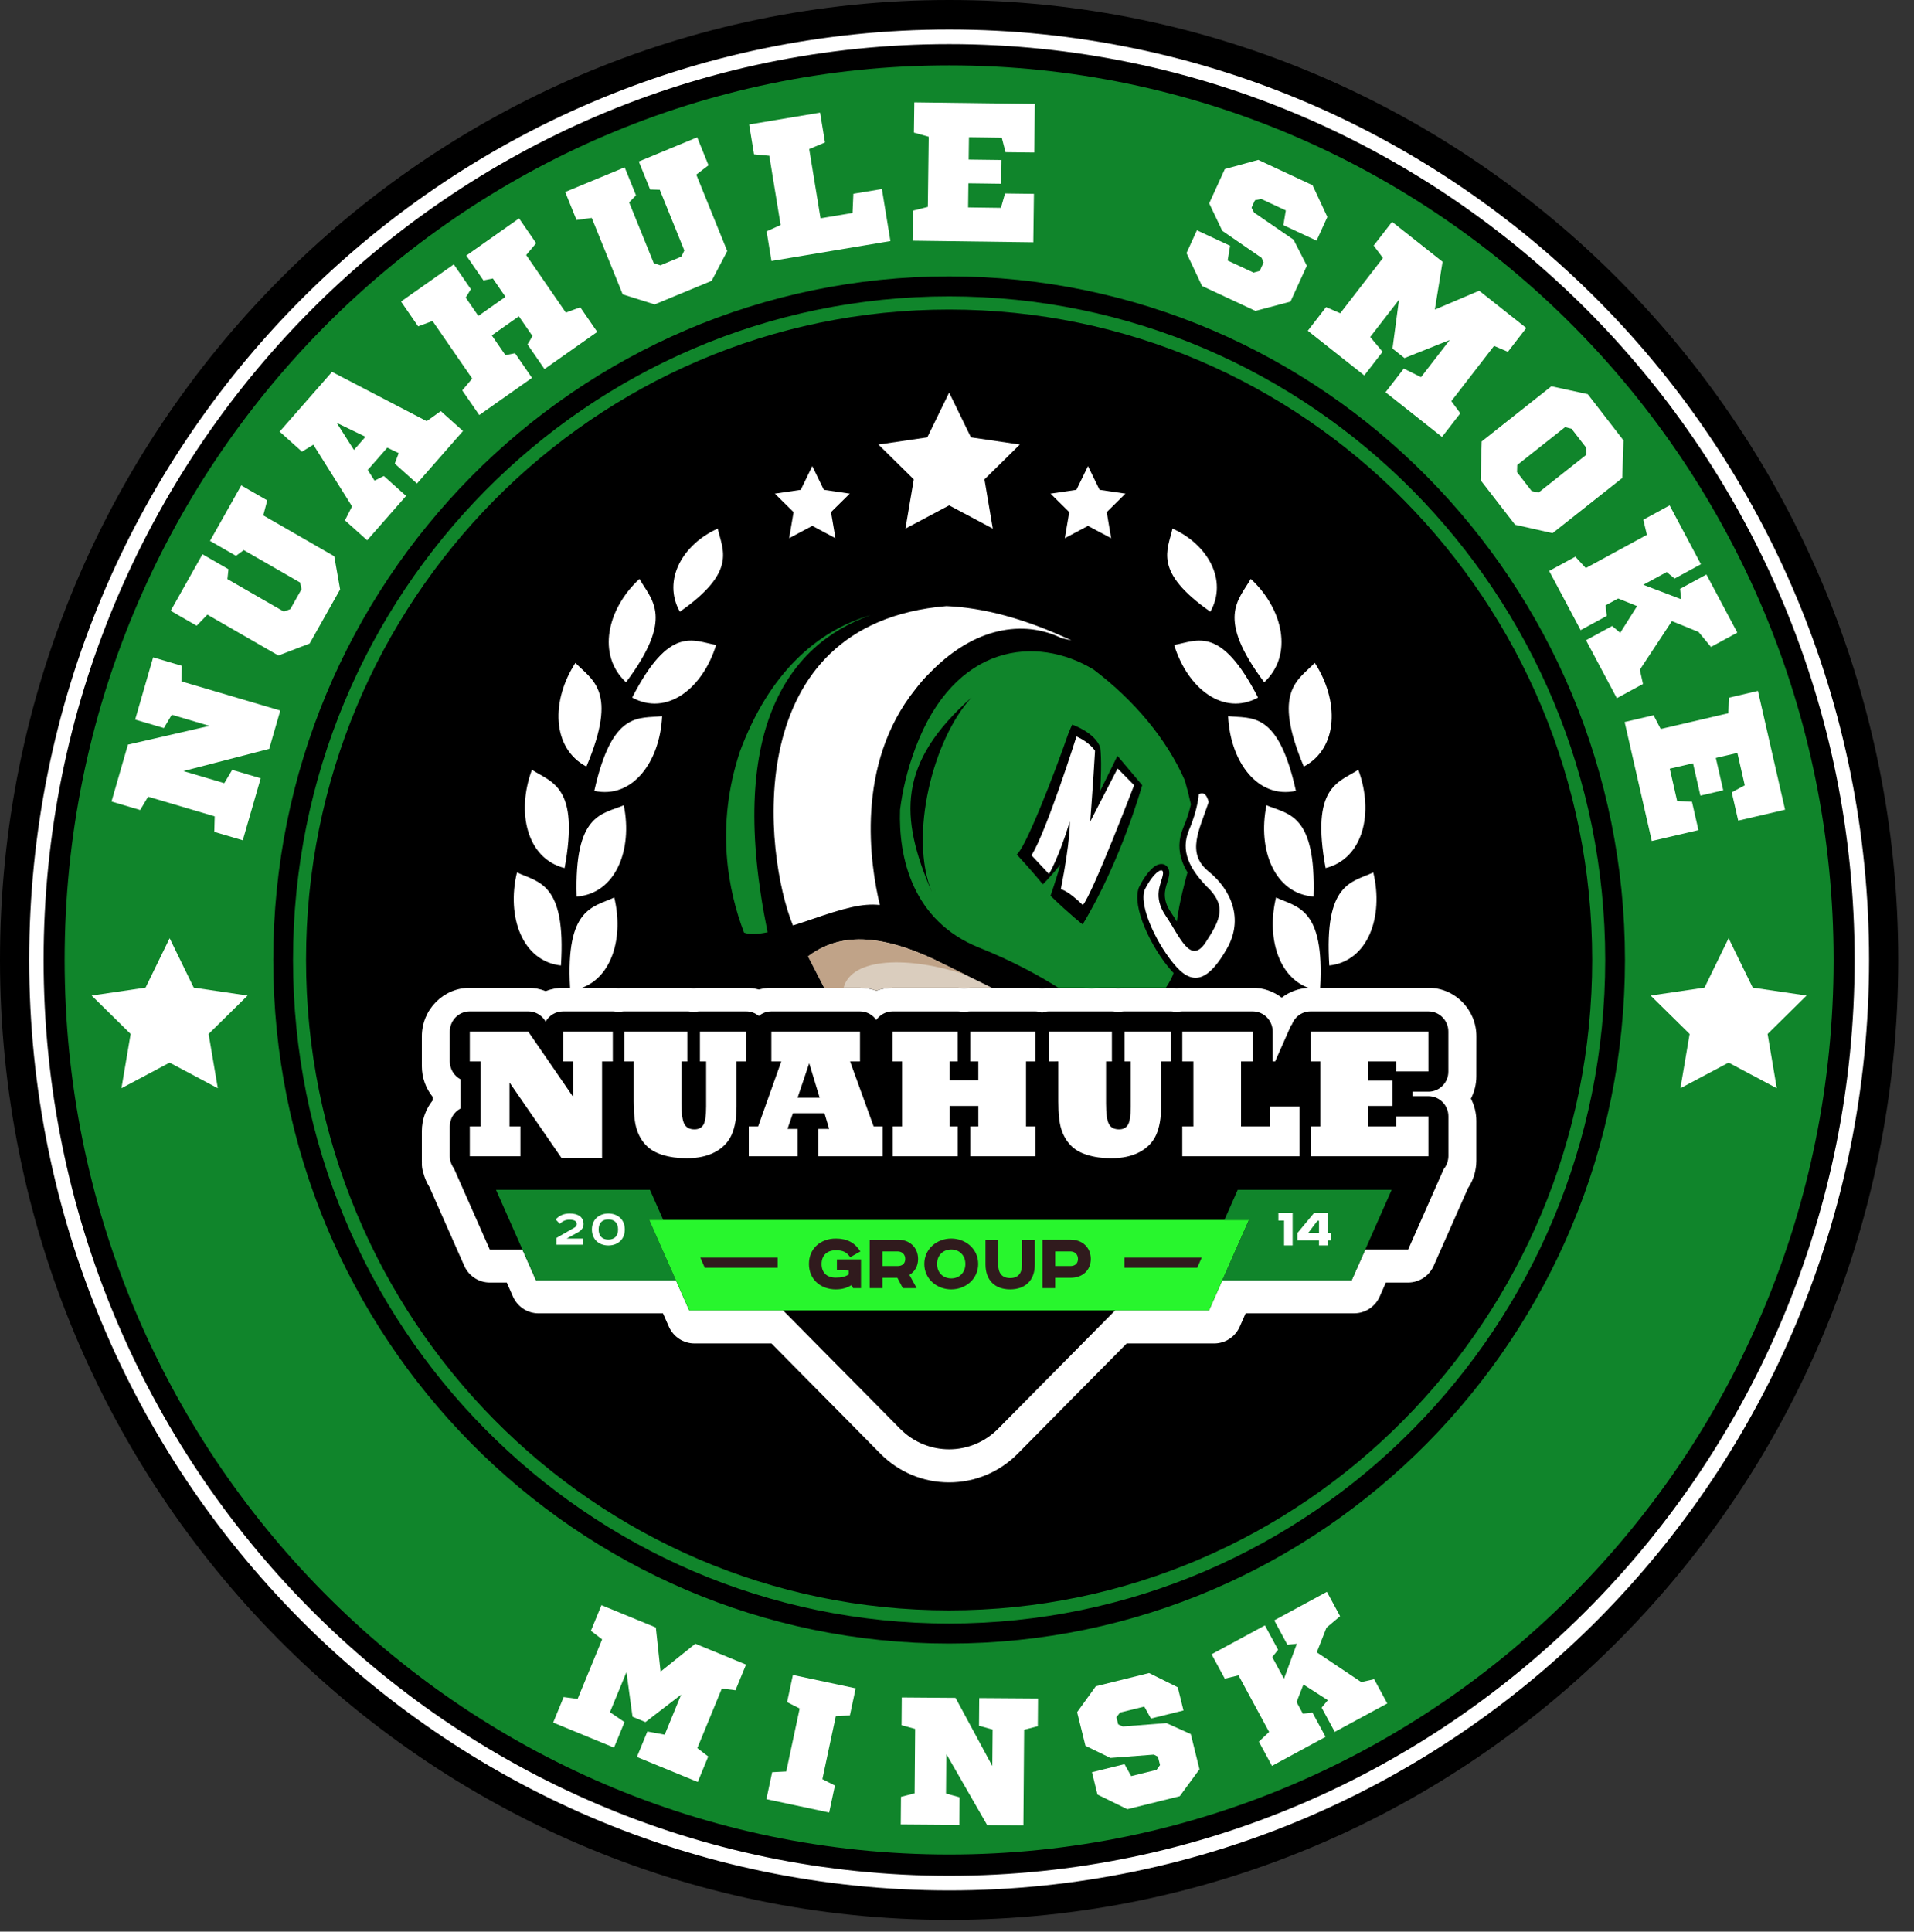 <svg width="111" height="112" viewBox="0 0 111 112" fill="none" xmlns="http://www.w3.org/2000/svg">
<rect x="0" y="0" width="111" height="112" fill="#333333" stroke="none"/>
<path fill-rule="evenodd" clip-rule="evenodd" d="M55.042 0C24.644 0 0 24.92 0 55.66C0 86.401 24.643 111.32 55.042 111.32C85.442 111.32 110.085 86.4 110.085 55.66C110.085 24.92 85.441 0 55.042 0Z" fill="black"></path>
<path fill-rule="evenodd" clip-rule="evenodd" d="M55.042 3.79C83.371 3.79 106.336 27.013 106.336 55.66C106.336 84.308 83.371 107.529 55.042 107.529C26.714 107.529 3.749 84.306 3.749 55.66C3.749 27.013 26.714 3.792 55.042 3.79ZM55.042 16.025C76.689 16.025 94.237 33.77 94.237 55.66C94.237 77.549 76.689 95.295 55.042 95.295C33.396 95.295 15.848 77.549 15.848 55.66C15.848 33.77 33.396 16.025 55.042 16.025Z" fill="#10852B"></path>
<path fill-rule="evenodd" clip-rule="evenodd" d="M55.042 17.185C65.55 17.185 75.061 21.492 81.946 28.454C88.832 35.416 93.091 45.036 93.091 55.66C93.091 66.285 88.832 75.904 81.946 82.867C75.061 89.829 65.549 94.136 55.042 94.136C44.536 94.136 35.023 89.829 28.139 82.867C21.254 75.904 16.994 66.285 16.994 55.66C16.994 45.036 21.253 35.417 28.139 28.454C35.023 21.491 44.536 17.185 55.042 17.185ZM81.413 28.994C74.665 22.169 65.34 17.948 55.042 17.948C44.745 17.948 35.42 22.169 28.671 28.994C21.922 35.817 17.749 45.246 17.749 55.66C17.749 66.074 21.924 75.502 28.671 82.327C35.42 89.151 44.743 93.373 55.042 93.373C65.341 93.373 74.665 89.152 81.413 82.327C88.162 75.502 92.336 66.074 92.336 55.66C92.337 45.246 88.162 35.819 81.413 28.994Z" fill="#10852B"></path>
<path fill-rule="evenodd" clip-rule="evenodd" d="M55.044 1.711C69.775 1.711 83.113 7.75 92.768 17.513C102.422 27.276 108.393 40.763 108.393 55.66C108.393 70.558 102.421 84.045 92.768 93.808C83.113 103.571 69.775 109.61 55.044 109.61C40.312 109.61 26.973 103.571 17.32 93.808C7.665 84.045 1.694 70.558 1.694 55.66C1.694 40.763 7.665 27.276 17.32 17.513C26.973 7.75 40.311 1.711 55.044 1.711ZM92.175 18.111C82.672 8.502 69.544 2.558 55.042 2.558C40.542 2.558 27.414 8.502 17.911 18.111C8.408 27.721 2.53 40.997 2.53 55.66C2.53 70.324 8.408 83.6 17.911 93.21C27.414 102.819 40.542 108.763 55.042 108.763C69.543 108.763 82.671 102.819 92.174 93.21C101.676 83.6 107.554 70.324 107.554 55.66C107.556 40.997 101.678 27.721 92.175 18.111Z" fill="white"></path>
<path fill-rule="evenodd" clip-rule="evenodd" d="M7.839 41.724L9.504 42.215L9.963 41.443L12.149 42.089L7.42 43.175L6.467 46.475L8.131 46.967L8.59 46.194L12.452 47.335L12.428 48.235L14.081 48.723L15.12 45.126L13.467 44.638L13.008 45.41L10.636 44.709L15.613 43.421L16.255 41.199L10.522 39.507L10.546 38.607L8.882 38.115L7.839 41.724ZM15.499 29.013L13.992 28.145L12.18 31.362L13.688 32.229L14.137 31.895L17.406 33.777L17.486 34.166L16.836 35.321L16.459 35.459L13.19 33.577L13.251 33.005L11.743 32.137L9.899 35.413L11.405 36.281L12.028 35.638L16.145 38.008L17.958 37.312L19.725 34.175L19.385 32.252L15.269 29.882L15.499 29.013ZM24.747 24.421L19.256 21.563L16.218 25.027L17.515 26.19L18.173 25.785L20.416 29.36L20.006 30.172L21.295 31.327L23.551 28.755L22.262 27.6L21.724 27.868L21.326 27.251L22.462 25.957L23.123 26.274L22.894 26.881L24.182 28.036L26.852 24.992L25.563 23.837L24.747 24.421ZM19.527 24.518L21.196 25.326L20.527 26.089L19.527 24.518ZM31.095 14.101L30.103 12.662L27.044 14.818L28.035 16.256L28.583 16.149L29.315 17.211L27.743 18.318L27.011 17.256L27.309 16.767L26.317 15.329L23.258 17.484L24.25 18.922L25.086 18.613L27.386 21.951L26.809 22.637L27.795 24.066L30.853 21.911L29.868 20.482L29.311 20.594L28.521 19.447L30.091 18.34L30.882 19.487L30.593 19.971L31.578 21.4L34.637 19.245L33.652 17.816L32.816 18.125L30.516 14.787L31.095 14.101ZM41.09 9.584L40.433 7.962L37.046 9.365L37.703 10.987L38.261 11.003L39.687 14.524L39.514 14.881L38.297 15.385L37.915 15.259L36.488 11.737L36.885 11.325L36.228 9.703L32.778 11.132L33.435 12.755L34.318 12.636L36.114 17.069L37.967 17.651L41.271 16.283L42.176 14.558L40.38 10.125L41.09 9.584ZM47.844 8.26L47.56 6.53L43.446 7.218L43.729 8.948L44.615 9.032L45.272 13.046L44.459 13.414L44.74 15.132L51.639 13.978L51.145 10.96L49.49 11.236L49.442 12.347L47.586 12.658L46.929 8.644L47.844 8.26ZM59.979 8.843L60.016 6.025L53.024 5.934L53.001 7.688L53.859 7.928L53.808 11.996L52.944 12.214L52.922 13.956L59.925 14.048L59.961 11.24L58.284 11.218L58.047 12.052L56.144 12.026L56.161 10.628L58.064 10.653L58.081 9.278L56.177 9.253L56.193 7.958L58.096 7.984L58.313 8.824L59.979 8.843ZM76.979 12.579L76.12 10.74L72.972 9.27L71.032 9.803L70.125 11.79L70.884 13.382L73.164 14.95L73.279 15.218L73.056 15.707L72.699 15.806L71.196 15.105L71.337 14.249L69.413 13.352L68.81 14.673L69.711 16.583L72.807 18.028L74.84 17.488L75.789 15.406L75.017 13.897L72.727 12.324L72.581 12.042L72.775 11.615L73.138 11.533L74.568 12.2L74.427 13.055L76.352 13.953L76.979 12.579ZM87.447 20.399L88.515 19.018L85.783 16.857L83.211 17.95L83.66 15.177L80.731 12.861L79.663 14.241L80.202 14.958L77.723 18.163L76.905 17.806L75.843 19.178L79.119 21.769L80.18 20.398L79.463 19.539L81.132 17.382L80.755 20.211L81.451 20.762L84.077 19.712L82.409 21.869L81.412 21.372L80.351 22.744L83.627 25.335L84.689 23.964L84.167 23.261L86.646 20.057L87.447 20.399ZM90.038 30.914L94.082 27.715L94.152 25.536L92.078 22.855L89.97 22.398L85.927 25.597L85.866 27.843L87.863 30.424C88.582 30.595 89.316 30.743 90.038 30.914ZM91.999 25.973L92 26.365L89.224 28.561L88.823 28.47L87.978 27.378L87.989 26.962L90.764 24.767L91.141 24.863L91.999 25.973ZM99.225 37.511L100.753 36.68L98.96 33.31L97.433 34.141L97.496 34.744L95.3 33.907L96.658 33.169L97.115 33.546L98.642 32.715L96.827 29.303L95.3 30.134L95.509 31.01L91.966 32.937L91.358 32.279L89.841 33.104L91.666 36.535L93.183 35.71L93.114 35.097L93.843 34.701L94.94 35.144L93.962 36.692L93.494 36.296L91.977 37.121L93.765 40.482L95.282 39.657L95.1 38.832L96.959 36.012L98.504 36.642L99.225 37.511ZM100.804 47.583L103.521 46.949L101.948 40.06L100.259 40.455L100.231 41.355L96.311 42.269L95.897 41.472L94.218 41.864L95.793 48.765L98.498 48.133L98.121 46.481L97.263 46.447L96.835 44.571L98.183 44.257L98.611 46.132L99.936 45.823L99.507 43.947L100.755 43.656L101.184 45.532L100.429 45.943L100.804 47.583Z" fill="white"></path>
<path fill-rule="evenodd" clip-rule="evenodd" d="M9.839 54.401L11.236 57.264L14.36 57.724L12.099 59.951L12.633 63.099L9.839 61.613L7.044 63.099L7.577 59.951L5.316 57.724L8.442 57.264L9.839 54.401Z" fill="white"></path>
<path fill-rule="evenodd" clip-rule="evenodd" d="M100.247 54.401L101.646 57.264L104.769 57.724L102.509 59.951L103.041 63.099L100.247 61.613L97.452 63.099L97.987 59.951L95.726 57.724L98.85 57.264L100.247 54.401Z" fill="white"></path>
<path fill-rule="evenodd" clip-rule="evenodd" d="M85.622 60.087C85.622 58.536 84.373 57.274 82.839 57.274H76.561C76.823 52.621 75.224 52.613 74.001 52.039C73.448 54.336 74.129 56.633 75.876 57.277C75.305 57.305 74.769 57.51 74.331 57.847C73.864 57.488 73.281 57.274 72.651 57.274H68.564C68.454 57.274 68.344 57.281 68.233 57.295C68.123 57.281 68.012 57.274 67.902 57.274H65.214C65.091 57.274 64.969 57.282 64.849 57.298C64.728 57.282 64.606 57.274 64.484 57.274H60.825C60.695 57.274 60.563 57.284 60.434 57.304C60.303 57.284 60.172 57.274 60.043 57.274H56.276C56.153 57.274 56.03 57.282 55.908 57.299C55.786 57.283 55.664 57.274 55.541 57.274H51.767C51.441 57.274 51.121 57.332 50.822 57.443C50.522 57.332 50.203 57.274 49.876 57.274H44.734C44.488 57.274 44.243 57.308 44.007 57.374C43.771 57.308 43.526 57.274 43.28 57.274H40.592C40.47 57.274 40.348 57.282 40.227 57.298C40.106 57.282 39.984 57.274 39.862 57.274H36.203C36.092 57.274 35.982 57.281 35.871 57.295C35.761 57.281 35.65 57.274 35.54 57.274H33.756C35.497 56.626 36.174 54.332 35.623 52.039C34.4 52.613 32.8 52.62 33.062 57.274H32.656C32.306 57.274 31.965 57.342 31.647 57.466C31.329 57.34 30.987 57.274 30.636 57.274H27.248C25.714 57.274 24.465 58.536 24.465 60.087V61.818C24.465 62.482 24.693 63.107 25.093 63.599V63.804C24.693 64.298 24.465 64.922 24.465 65.587V67.317C24.465 67.348 24.467 67.377 24.467 67.405C24.457 67.613 24.487 67.825 24.556 68.025C24.63 68.308 24.748 68.582 24.906 68.83L26.924 73.394C27.186 73.984 27.766 74.365 28.405 74.365H29.389L29.748 75.179C30.01 75.769 30.59 76.15 31.229 76.15H38.448L38.791 76.924C39.052 77.515 39.632 77.896 40.272 77.896H44.739L51.052 84.28C52.117 85.357 53.534 85.951 55.04 85.951C56.547 85.951 57.963 85.358 59.029 84.28L65.341 77.896H70.415C71.055 77.896 71.636 77.515 71.897 76.924L72.24 76.149H78.531C79.171 76.149 79.752 75.768 80.013 75.178L80.373 74.364H81.662C82.302 74.364 82.882 73.983 83.144 73.393L85.133 68.896C85.366 68.551 85.519 68.156 85.582 67.742C85.586 67.721 85.589 67.7 85.591 67.68C85.602 67.6 85.619 67.474 85.619 67.315V65.002C85.619 64.532 85.504 64.089 85.303 63.7C85.505 63.31 85.619 62.868 85.619 62.399L85.622 60.087ZM79.641 50.586C80.259 53.159 79.332 55.732 77.09 55.981C76.781 51.167 78.404 51.167 79.641 50.586ZM73.447 46.692C72.915 49.288 73.929 51.823 76.178 51.985C76.324 47.161 74.701 47.224 73.447 46.692ZM78.772 44.634C79.689 47.102 79.072 49.781 76.877 50.333C76.004 45.598 77.614 45.379 78.772 44.634ZM76.249 38.435C77.664 40.615 77.631 43.374 75.613 44.448C73.759 40.052 75.279 39.444 76.249 38.435ZM71.222 41.525C71.347 44.178 72.946 46.337 75.155 45.857C74.112 41.164 72.563 41.682 71.222 41.525ZM68.092 37.396C68.869 39.919 70.948 41.542 72.957 40.447C70.789 36.22 69.424 37.164 68.092 37.396ZM72.536 33.566C74.412 35.298 75.021 37.98 73.315 39.559C70.499 35.798 71.83 34.802 72.536 33.566ZM67.996 30.649C70.022 31.552 71.225 33.63 70.194 35.468C66.855 33.135 67.719 31.9 67.996 30.649ZM63.096 27.026L63.767 28.401L65.269 28.622L64.183 29.693L64.439 31.205L63.096 30.491L61.753 31.205L62.01 29.693L60.924 28.622L62.425 28.401L63.096 27.026ZM55.044 22.764L56.31 25.36L59.144 25.775L57.093 27.796L57.577 30.649L55.044 29.302L52.51 30.649L52.994 27.796L50.944 25.775L53.777 25.36L55.044 22.764ZM47.108 27.026L47.779 28.401L49.281 28.622L48.194 29.693L48.451 31.205L47.109 30.491L45.766 31.205L46.023 29.693L44.937 28.622L46.438 28.401L47.108 27.026ZM41.626 30.649C39.599 31.552 38.396 33.63 39.427 35.468C42.768 33.135 41.902 31.9 41.626 30.649ZM41.531 37.396C40.753 39.919 38.675 41.542 36.664 40.447C38.833 36.22 40.198 37.164 41.531 37.396ZM37.085 33.566C35.209 35.298 34.6 37.98 36.306 39.559C39.123 35.798 37.792 34.802 37.085 33.566ZM33.372 38.435C31.956 40.615 31.989 43.374 34.008 44.448C35.863 40.052 34.342 39.444 33.372 38.435ZM38.401 41.525C38.276 44.178 36.676 46.337 34.466 45.857C35.509 41.164 37.058 41.682 38.401 41.525ZM36.175 46.692C36.706 49.288 35.692 51.823 33.444 51.985C33.298 47.161 34.92 47.224 36.175 46.692ZM30.849 44.634C29.933 47.102 30.549 49.781 32.744 50.333C33.617 45.598 32.007 45.379 30.849 44.634ZM29.981 50.586C29.363 53.159 30.29 55.732 32.532 55.981C32.84 51.167 31.218 51.167 29.981 50.586ZM76.529 67.042H76.018V65.311H76.529H76.572V64.673V61.543H76.007V59.812H77.553H82.838V62.125H80.962V61.543H79.338V62.656H80.751V64.126H79.338V65.311H80.962V64.729H82.838V67.042H76.529ZM30.634 59.812L33.235 63.591V61.543H32.79H32.654V59.812H35.042H35.538V61.543H35.042H34.916V67.136H32.791H32.562L29.549 62.765V65.311H30.181V67.042H27.246V65.311H27.873V61.543H27.246V59.812H30.634ZM36.698 61.543H36.202V59.812H36.698H39.861V61.543H39.522V63.981C39.522 64.564 39.577 64.96 39.686 65.171C39.795 65.379 39.992 65.483 40.278 65.483C40.514 65.483 40.685 65.394 40.792 65.218C40.898 65.046 40.952 64.69 40.952 64.153V61.543H40.592V59.812H43.28V61.543H42.715V64.163C42.715 64.832 42.619 65.379 42.427 65.805C42.235 66.229 41.916 66.559 41.471 66.798C41.026 67.037 40.477 67.157 39.826 67.157C39.302 67.157 38.838 67.093 38.433 66.965C38.022 66.841 37.696 66.65 37.456 66.393C37.215 66.14 37.039 65.834 36.927 65.472C36.81 65.123 36.752 64.585 36.752 63.86V61.542H36.698V61.543ZM46.255 67.042H43.424V65.311H43.968L45.31 61.543H44.734V59.812H49.874V61.543H49.299L50.666 65.311H51.191V67.042H47.459V65.456H48.086L47.814 64.547H45.984L45.67 65.456H46.255V67.042ZM46.929 61.646L46.255 63.648H47.535L46.929 61.646ZM55.539 67.042H51.777V65.311H52.316V61.543H51.766V59.812H55.539V61.543H55.081V62.645H56.736V61.543H56.274V59.812H59.664H60.041V61.543H59.664H59.503V65.311H60.042V67.042H56.275V65.311H56.737V64.126H55.083V65.311H55.541V67.042H55.539ZM61.201 61.543H60.824V59.812H61.201H64.483V61.543H64.143V63.981C64.143 64.564 64.198 64.96 64.308 65.171C64.417 65.379 64.614 65.483 64.9 65.483C65.136 65.483 65.307 65.394 65.414 65.218C65.52 65.046 65.574 64.69 65.574 64.153V61.543H65.214V59.812H67.406H67.902V61.543H67.406H67.337V64.163C67.337 64.832 67.24 65.379 67.049 65.805C66.857 66.229 66.538 66.559 66.093 66.798C65.647 67.037 65.099 67.157 64.448 67.157C63.924 67.157 63.46 67.093 63.056 66.965C62.644 66.841 62.318 66.65 62.079 66.393C61.84 66.14 61.663 65.834 61.55 65.472C61.434 65.123 61.375 64.585 61.375 63.86V61.542H61.201V61.543ZM75.37 67.042H68.564V65.311H69.208V61.543H69.062H68.566V59.812H69.062H72.652V61.543H71.972V65.311H73.663V64.153H75.37V67.042ZM82.839 63.298H81.912V63.557H82.839C83.479 63.557 83.998 64.081 83.998 64.729V67.042C83.998 67.099 83.989 67.151 83.982 67.206H83.983L83.982 67.209C83.951 67.429 83.859 67.627 83.724 67.79L81.664 72.449H79.176L78.387 74.233H70.887L70.115 75.98H64.672L57.883 82.844C56.314 84.431 53.771 84.431 52.201 82.844L45.413 75.98H39.97L39.198 74.234H31.084L30.295 72.451H28.405L26.327 67.75C26.219 67.606 26.142 67.439 26.108 67.254L26.087 67.206H26.103C26.096 67.151 26.087 67.097 26.087 67.042V65.311C26.087 64.858 26.341 64.465 26.714 64.27V62.584C26.341 62.389 26.087 61.996 26.087 61.543V59.812C26.087 59.164 26.606 58.64 27.247 58.64H30.634C31.014 58.64 31.37 58.827 31.586 59.142L31.647 59.232C31.847 58.879 32.224 58.641 32.654 58.641H35.538C35.654 58.641 35.763 58.664 35.869 58.695C35.975 58.663 36.084 58.641 36.2 58.641H39.861C39.989 58.641 40.111 58.661 40.226 58.699C40.341 58.66 40.463 58.641 40.59 58.641H43.279C43.556 58.641 43.807 58.743 44.006 58.907C44.205 58.742 44.456 58.641 44.733 58.641H49.873C50.265 58.641 50.609 58.839 50.819 59.139C51.03 58.839 51.374 58.641 51.765 58.641H55.538C55.666 58.641 55.79 58.661 55.905 58.701C56.02 58.661 56.145 58.641 56.273 58.641H60.04C60.178 58.641 60.308 58.669 60.431 58.714C60.554 58.669 60.684 58.641 60.821 58.641H64.482C64.609 58.641 64.731 58.661 64.847 58.699C64.962 58.66 65.084 58.641 65.211 58.641H67.899C68.016 58.641 68.125 58.664 68.231 58.695C68.337 58.663 68.446 58.641 68.562 58.641H72.648C73.288 58.641 73.807 59.165 73.807 59.813V61.544H73.949L74.883 59.43H74.913C75.071 58.972 75.496 58.641 76.004 58.641H82.836C83.475 58.641 83.995 59.165 83.995 59.813V62.126C83.998 62.773 83.479 63.298 82.839 63.298Z" fill="white"></path>
<path fill-rule="evenodd" clip-rule="evenodd" d="M28.766 68.99L31.086 74.234H39.198L37.652 70.736H38.466L37.693 68.99H28.766Z" fill="#10852B"></path>
<path fill-rule="evenodd" clip-rule="evenodd" d="M33.8 72.17H32.271V71.78L33.31 71.182C33.405 71.128 33.452 71.062 33.452 70.968C33.452 70.808 33.306 70.722 33.025 70.722C32.791 70.722 32.639 70.799 32.465 70.958L32.225 70.706C32.462 70.454 32.733 70.361 33.043 70.361C33.508 70.361 33.843 70.555 33.843 70.978C33.843 71.188 33.716 71.345 33.514 71.457L32.866 71.815H33.798V72.17H33.8ZM35.281 72.215C34.753 72.215 34.327 71.88 34.327 71.288C34.327 70.697 34.754 70.362 35.281 70.362C35.809 70.362 36.235 70.697 36.235 71.288C36.236 71.879 35.809 72.215 35.281 72.215ZM35.281 71.873C35.651 71.873 35.844 71.653 35.844 71.288C35.844 70.924 35.652 70.704 35.281 70.704C34.912 70.704 34.718 70.925 34.718 71.288C34.719 71.652 34.912 71.873 35.281 71.873Z" fill="white"></path>
<path fill-rule="evenodd" clip-rule="evenodd" d="M55.042 70.736H37.652L39.971 75.98H55.042H70.115L72.433 70.736H55.042Z" fill="#28F62D"></path>
<path fill-rule="evenodd" clip-rule="evenodd" d="M40.614 72.919L40.875 73.509H45.099V72.919H40.614ZM62.1 71.88C62.768 71.88 63.26 72.332 63.26 72.997C63.26 73.662 62.767 74.089 62.099 74.089H61.194V74.689H60.455V71.879H62.1V71.88ZM61.195 73.409H62.07C62.331 73.409 62.516 73.272 62.516 72.997C62.516 72.728 62.331 72.56 62.07 72.56H61.195V73.409ZM57.889 71.88V73.318C57.889 73.816 58.106 74.105 58.583 74.105C59.056 74.105 59.271 73.816 59.271 73.318V71.88H60.015V73.312C60.015 74.242 59.457 74.76 58.583 74.76C57.709 74.76 57.152 74.242 57.152 73.312V71.88H57.889ZM55.167 74.76C54.338 74.76 53.604 74.165 53.604 73.287C53.604 72.408 54.338 71.814 55.167 71.814C55.995 71.814 56.729 72.409 56.729 73.287C56.729 74.166 55.995 74.76 55.167 74.76ZM55.167 74.125C55.623 74.125 55.986 73.8 55.986 73.287C55.986 72.774 55.625 72.449 55.167 72.449C54.704 72.449 54.343 72.774 54.343 73.287C54.343 73.8 54.704 74.125 55.167 74.125ZM52.083 71.88C52.751 71.88 53.243 72.332 53.243 72.997C53.243 73.414 53.052 73.734 52.74 73.922L53.162 74.69H52.359L52.042 74.09H51.178V74.69H50.44V71.88H52.083ZM51.178 73.409H52.053C52.314 73.409 52.499 73.272 52.499 72.997C52.499 72.728 52.313 72.56 52.052 72.56H51.177V73.409H51.178ZM49.932 73.022V74.689H49.475L49.386 74.511C49.12 74.674 48.848 74.76 48.471 74.76C47.606 74.76 46.914 74.196 46.914 73.287C46.914 72.383 47.597 71.814 48.471 71.814C49.129 71.814 49.571 72.052 49.898 72.561L49.309 72.896C49.093 72.606 48.908 72.494 48.465 72.494C47.968 72.494 47.646 72.789 47.646 73.287C47.646 73.796 47.957 74.08 48.465 74.08C48.811 74.08 49.008 74.029 49.219 73.897V73.668L48.535 73.643V73.022H49.932ZM69.692 72.919L69.431 73.509H65.207V72.919H69.692Z" fill="#301A1D"></path>
<path fill-rule="evenodd" clip-rule="evenodd" d="M80.707 68.99L78.388 74.234H70.887L72.433 70.736H71.007L71.78 68.99H80.707Z" fill="#10852B"></path>
<path fill-rule="evenodd" clip-rule="evenodd" d="M74.963 70.33V72.211H74.468V70.772H74.138V70.33H74.963ZM76.988 70.33V71.49H77.173V71.928H76.988V72.211H76.493V71.928H75.239V71.496L76.208 70.33H76.988ZM75.868 71.49H76.494V70.782H76.403L75.868 71.49Z" fill="white"></path>
<path fill-rule="evenodd" clip-rule="evenodd" d="M46.861 55.45L47.8 57.273H49.873C50.2 57.273 50.519 57.331 50.819 57.442C51.12 57.331 51.438 57.273 51.765 57.273H55.538C55.661 57.273 55.785 57.281 55.905 57.298C56.027 57.282 56.149 57.273 56.273 57.273H57.521H57.525C56.493 56.766 55.458 56.255 54.444 55.758C50.598 53.876 48.395 54.303 46.861 55.45Z" fill="#DACDBE"></path>
<path fill-rule="evenodd" clip-rule="evenodd" d="M55.963 56.504C52.696 55.431 49.383 55.506 48.921 57.273H47.801L46.862 55.45C48.396 54.301 50.599 53.876 54.446 55.759C54.947 56.004 55.454 56.254 55.963 56.504Z" fill="#C0A388"></path>
<path fill-rule="evenodd" clip-rule="evenodd" d="M67.608 57.274C67.8 56.992 67.959 56.704 68.063 56.42C68.033 56.389 68.002 56.356 67.971 56.323C67.378 55.674 66.76 54.68 66.371 53.742C66.012 52.877 65.842 52.031 66.041 51.479L66.047 51.462L66.058 51.44C66.361 50.83 66.705 50.418 66.956 50.24C67.069 50.162 67.179 50.115 67.283 50.102C67.477 50.078 67.631 50.151 67.734 50.319C67.803 50.433 67.828 50.586 67.797 50.771C67.774 50.911 67.733 51.041 67.689 51.182H67.688C67.556 51.601 67.385 52.144 67.914 52.917C68.026 53.079 68.138 53.259 68.247 53.438C68.331 52.808 68.455 52.214 68.573 51.717C68.672 51.298 68.774 50.932 68.867 50.58C68.749 50.384 68.651 50.188 68.577 49.991C68.329 49.33 68.332 48.67 68.629 47.974C68.859 47.434 68.99 46.974 69.064 46.638C68.963 46.174 68.847 45.712 68.714 45.255C67.668 42.855 65.765 40.594 63.43 38.829C60.118 36.812 55.358 37.306 53.087 43.373C52.611 44.646 52.335 45.853 52.196 46.965L52.197 46.963C52.103 49.666 52.884 53.395 56.802 54.954C58.736 55.724 60.294 56.59 61.376 57.271H62.836C62.978 57.271 63.133 57.285 63.3 57.313C63.467 57.285 63.621 57.271 63.758 57.271H67.608V57.274ZM50.487 35.667C47.372 36.585 44.612 39.015 42.919 43.554C41.463 47.925 42.235 51.679 43.151 54.076C43.433 54.186 43.848 54.191 44.516 54.055C42.134 42.468 45.613 37.389 50.487 35.667ZM56.34 40.443C54.106 42.854 52.703 48.456 54.036 51.717C52.154 47.344 52.061 44.244 56.34 40.443ZM61.986 42.456L62.179 42.016C62.179 42.016 63.484 42.456 63.805 43.336C63.805 43.336 63.919 44.021 63.805 45.852C63.805 45.852 64.112 45.242 64.805 43.825L66.24 45.527C66.24 45.527 65.032 49.886 62.786 53.6C62.786 53.6 62.084 53.063 60.924 51.939C60.924 51.939 61.214 51.108 61.501 50.13C60.775 51.009 60.476 51.275 60.476 51.275C60.476 51.275 59.956 50.619 58.966 49.544C59.474 49.152 61.068 45.096 61.986 42.456Z" fill="#10852B"></path>
<path fill-rule="evenodd" clip-rule="evenodd" d="M62.141 37.135C61.948 37.085 61.757 37.043 61.565 37.004C59.706 36.075 56.81 36.073 53.97 38.966C53.658 39.266 53.364 39.597 53.091 39.96L53.086 39.965C49.582 44.34 50.46 50.117 51.026 52.476C50.018 52.362 48.933 52.663 47.074 53.303C46.674 53.44 46.314 53.559 45.986 53.661C44.32 49.603 42.785 36.15 54.886 35.143C56.985 35.23 59.398 35.846 62.141 37.135Z" fill="white"></path>
<path fill-rule="evenodd" clip-rule="evenodd" d="M70.094 46.509C69.563 48.117 68.767 49.459 70.094 50.532C71.421 51.604 72.127 53.303 71.155 55.002C70.182 56.701 69.297 57.237 68.237 56.075C67.176 54.912 66.026 52.582 66.38 51.602C66.911 50.532 67.53 50.174 67.441 50.711C67.353 51.247 66.822 51.962 67.619 53.124C68.415 54.286 69.033 55.985 69.918 54.644C70.802 53.303 71.067 52.582 70.182 51.602C68.944 50.398 68.447 49.325 68.96 48.117C69.475 46.91 69.519 46.061 69.519 46.061C69.519 46.062 69.917 45.749 70.094 46.509Z" fill="white"></path>
<path fill-rule="evenodd" clip-rule="evenodd" d="M60.834 50.675C60.834 50.675 61.366 49.837 62.042 47.639C62.042 47.639 62.091 48.664 61.522 51.563C61.522 51.563 61.897 51.597 62.796 52.479C63.355 51.846 65.772 45.527 65.772 45.527L64.813 44.558L63.224 47.639C63.224 47.639 63.395 45.438 63.504 43.533C63.504 43.533 63.202 43.044 62.429 42.704C62.429 42.704 60.689 48.224 59.819 49.593L60.834 50.675Z" fill="white"></path>
<path d="M41.862 97.906L40.442 101.359L41.074 101.846L40.466 103.324L36.937 101.874L37.545 100.396L38.548 100.581L39.504 98.257L37.433 99.85L36.683 99.542L36.331 96.953L35.374 99.277L36.218 99.852L35.61 101.33L32.081 99.879L32.689 98.4L33.5 98.506L34.92 95.053L34.269 94.558L34.881 93.07L38.035 94.366L38.31 96.924L40.324 95.307L43.266 96.517L42.654 98.004L41.862 97.906Z" fill="white"></path>
<path d="M48.472 99.509L47.693 103.16L48.421 103.53L48.087 105.094L44.447 104.32L44.78 102.756L45.597 102.714L46.376 99.063L45.647 98.693L45.983 97.118L49.624 97.893L49.288 99.466L48.472 99.509Z" fill="white"></path>
<path d="M60.199 98.481L60.186 100.09L59.394 100.294L59.35 105.836L57.249 105.82L54.881 101.702L54.863 103.994L55.651 104.21L55.639 105.809L52.238 105.783L52.251 104.185L53.042 103.98L53.072 100.247L52.284 100.031L52.297 98.422L55.416 98.446L57.547 102.396L57.565 100.282L56.776 100.065L56.789 98.457L60.199 98.481Z" fill="white"></path>
<path d="M68.635 99.178L66.746 99.645L66.361 98.951L64.957 99.298L64.745 99.567L64.849 99.986L65.114 100.105L67.647 99.91L69.058 100.547L69.562 102.588L68.416 104.149L65.377 104.902L63.646 104.053L63.327 102.756L65.215 102.289L65.6 102.984L67.074 102.619L67.273 102.342L67.155 101.862L66.92 101.736L64.397 101.929L62.948 101.225L62.466 99.276L63.551 97.772L66.641 97.007L68.301 97.831L68.635 99.178Z" fill="white"></path>
<path d="M76.928 94.376L76.365 95.805L78.943 97.531L79.692 97.364L80.453 98.769L77.407 100.418L76.646 99.013L77.004 98.58L75.59 97.672L75.193 98.688L75.558 99.364L76.114 99.301L76.875 100.706L73.766 102.39L73.005 100.985L73.6 100.423L71.825 97.141L71.029 97.333L70.264 95.918L73.356 94.244L74.121 95.658L73.782 96.081L74.462 97.338L75.209 95.308L74.661 95.366L73.896 93.952L76.951 92.297L77.716 93.711L76.928 94.376Z" fill="white"></path>
</svg>